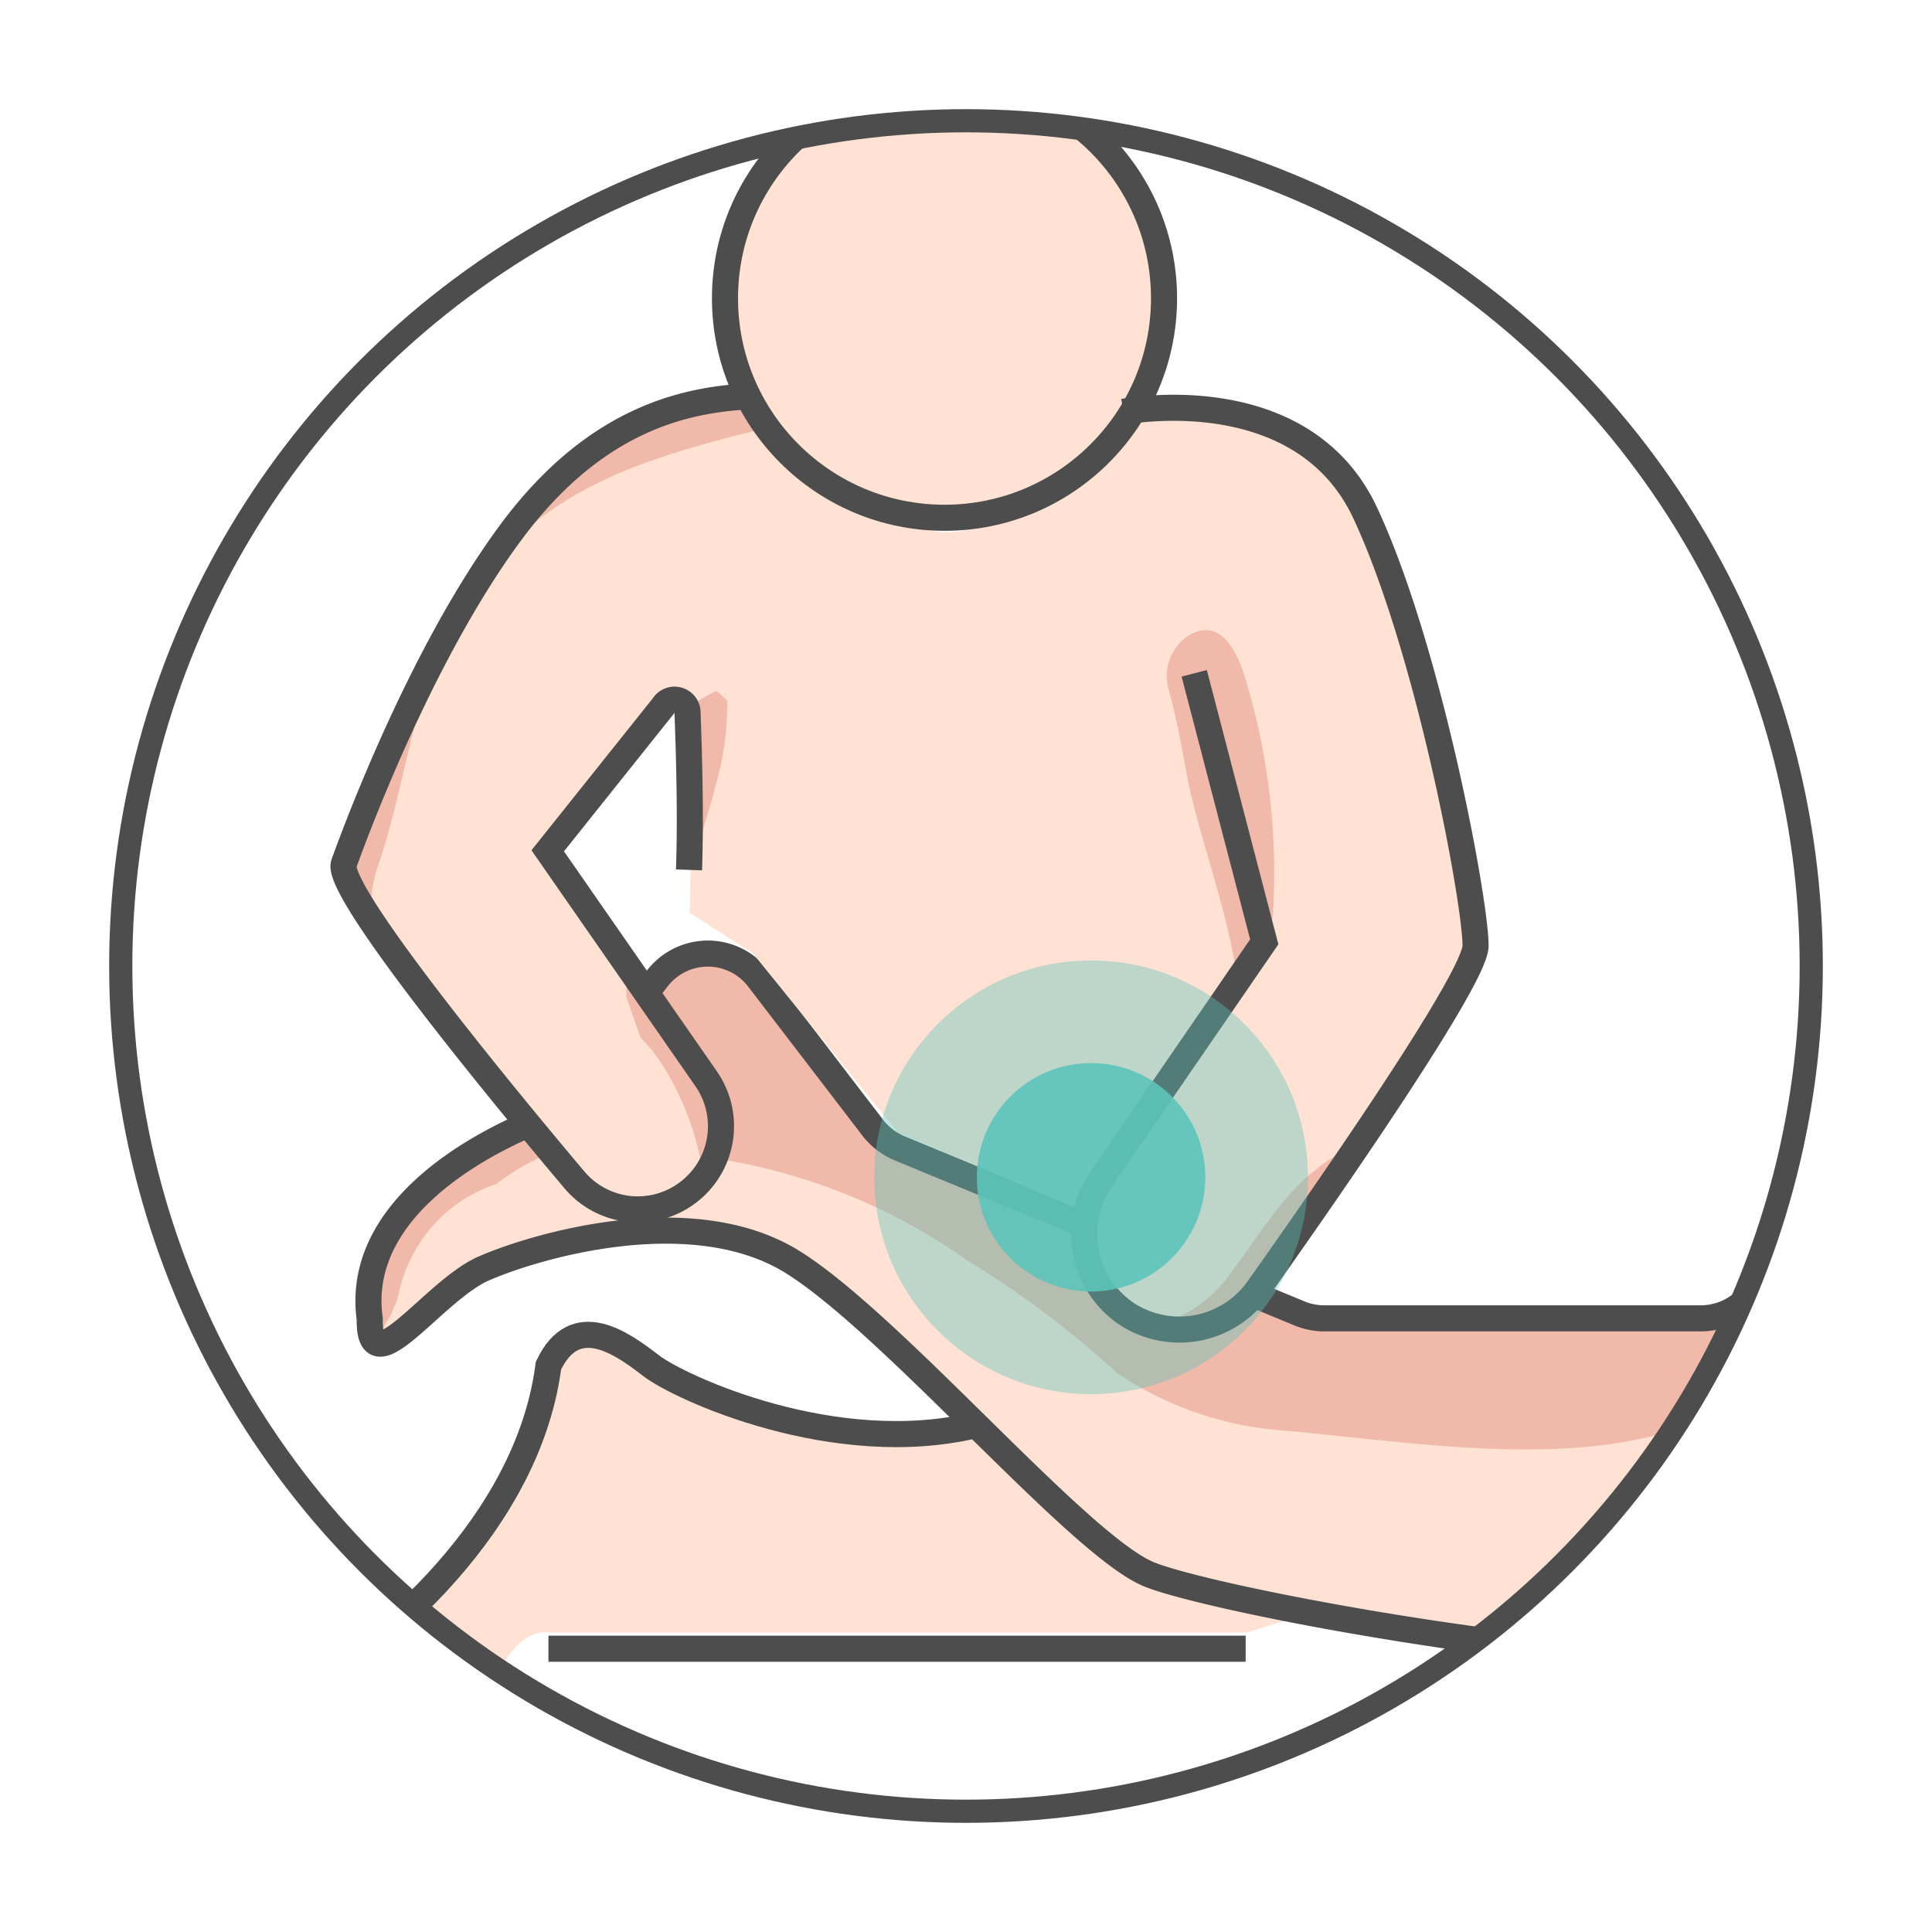 <svg id="Layer_1" data-name="Layer 1" xmlns="http://www.w3.org/2000/svg" xmlns:xlink="http://www.w3.org/1999/xlink" viewBox="0 0 80 80"><defs><style>.cls-1,.cls-5,.cls-8{fill:none;}.cls-2{clip-path:url(#clip-path);}.cls-3{fill:#ffe2d3;}.cls-4{fill:#f0b9aa;}.cls-5,.cls-8{stroke:#4d4d4d;stroke-miterlimit:10;}.cls-5{stroke-width:1.08px;}.cls-6,.cls-7{fill:#5ec4bb;}.cls-6{opacity:0.9;}.cls-7{opacity:0.4;}.cls-8{stroke-width:0.96px;}</style><clipPath id="clip-path"><circle class="cls-1" cx="40" cy="40" r="35"/></clipPath></defs><title>fisioterapia</title><g class="cls-2"><path class="cls-3" d="M40.45,59,47,64.86l7.31,1.91-2.69.83H22.71s-1-.22-1.86,1.29-3.71-2.39-3.71-2.39"/><path class="cls-3" d="M14.25,68.89s7.5-4.93,8.46-12.34c1.11-2.35,3.07-.91,4.25,0S34.58,60.43,40.45,59"/><path class="cls-3" d="M78.1,49.56,72,54.08a2.7,2.7,0,0,1-1.57.51H54.82a2.67,2.67,0,0,1-1-.2L37.23,47.54a2.75,2.75,0,0,1-1.08-.83L31.39,40.5a2.64,2.64,0,0,0-4.16,0l-4.07,5.17a2.72,2.72,0,0,1-1.07.8c-1.9.78-7.43,3.48-6.78,8.15-.05,2.88,2.62-1.17,4.71-2.09s8.64-2.88,12.82-.26S44.67,64,47.58,65.19s22.93,5,32.09,3.27"/><path class="cls-4" d="M26.48,47.69A24.51,24.51,0,0,1,39.78,52l.19.14a39.9,39.9,0,0,1,6.28,4.71,14,14,0,0,0,6.62,2.36c5.07.43,11,1.49,15.93.16,3.51-.95,6.54-3.13,9.7-5l-.4-4.82L72,54.07a2.64,2.64,0,0,1-1.57.52H54.82a2.67,2.67,0,0,1-1-.2L37.23,47.54a2.75,2.75,0,0,1-1.08-.83L31.39,40.5a2.64,2.64,0,0,0-4.16,0l-4.07,5.17a2.72,2.72,0,0,1-1.07.8c-1.9.78-7.43,3.48-6.78,8.15,0,.58.1.87.28,1a5.16,5.16,0,0,1,.6-1.17q.12-.33.27-.66a6.21,6.21,0,0,1,.6-1.76,6,6,0,0,1,3.49-3,9.45,9.45,0,0,1,2.73-1.47A4.27,4.27,0,0,1,26.48,47.69Z"/><path class="cls-5" d="M78.1,49.56,72,54.08a2.7,2.7,0,0,1-1.57.51H54.82a2.67,2.67,0,0,1-1-.2L37.23,47.54a2.75,2.75,0,0,1-1.08-.83L31.39,40.5a2.64,2.64,0,0,0-4.16,0l-4.07,5.17a2.72,2.72,0,0,1-1.07.8c-1.9.78-7.43,3.48-6.78,8.15-.05,2.88,2.62-1.17,4.71-2.09s8.64-2.88,12.82-.26S44.67,64,47.58,65.19s22.93,5,32.09,3.27"/><path class="cls-5" d="M14.25,68.89s7.5-4.93,8.46-12.34c1.11-2.35,3.07-.91,4.25,0S34.58,60.43,40.45,59"/><line class="cls-5" x1="51.58" y1="68.27" x2="22.71" y2="68.27"/><path class="cls-3" d="M31.17,39.47l6,7.42,7.5,3.18,1-1.26a4,4,0,0,0,1,5.55h0a4,4,0,0,0,5.5-1c3.28-4.66,9-12.91,9-14.21,0-1.83-2-12.3-4.58-17.92s-10-4.19-10-4.19c-.9,1-4.27,5-7.42,5s-7.94-5.62-7.94-5.62h-.45c-2.38.13-5.86.65-9.52,5.62s-6.41,12.3-6.93,13.74c-.39,1.05,6.09,9,9.54,13.09a3.43,3.43,0,0,0,4.69.54h0a3.44,3.44,0,0,0,.77-4.72l-6.56-9.44,4.79-6a.54.54,0,0,1,1,.31c.06,1.59.06,6,0,8.24"/><path class="cls-4" d="M25.88,39.79a5.83,5.83,0,0,1,.06.72c0,.27,0,.53,0,.79.2.56.39,1.11.58,1.66a7,7,0,0,1,.82,1,11.55,11.55,0,0,1,1.79,4.82,3.43,3.43,0,0,0,.13-4.08Z"/><path class="cls-4" d="M31.49,17.78a6.26,6.26,0,0,1,.83-.14c-.71-.72-1.15-1.24-1.15-1.24h-.45c-2.38.13-5.86.65-9.52,5.62-.43.59-.85,1.21-1.25,1.84C22.88,20.07,27,18.9,31.49,17.78Z"/><path class="cls-4" d="M28.47,29.49c0,1.16.06,3.83,0,6.06a3.11,3.11,0,0,1,.51-.36l0-.14c.11-.82.46-1.68.64-2.49A11.74,11.74,0,0,0,30.11,29l-.44-.39a5.41,5.41,0,0,0-1.23.77Z"/><path class="cls-4" d="M51.49,27.85c-.58-1.7-1.37-2-2.16-1.6a2,2,0,0,0-.94,2.29c.35,1.26.57,2.57.81,3.82.41,2.14,1.89,6.12,2,8.3.62-.34.83-2.37,1.5-2.65A27.71,27.71,0,0,0,51.49,27.85Z"/><path class="cls-4" d="M50.94,52.74a5.55,5.55,0,0,1-3.11,2.16,4,4,0,0,0,4.29-1.53c1.19-1.69,2.69-3.84,4.12-6C53.6,48.54,52.62,50.51,50.94,52.74Z"/><path class="cls-4" d="M15.68,35.78c1-3,1.35-6.1,2.55-9a74.17,74.17,0,0,0-4,8.93c-.12.31.37,1.22,1.19,2.44A4.83,4.83,0,0,1,15.68,35.78Z"/><circle class="cls-3" cx="39.11" cy="12.35" r="9.09"/><path class="cls-5" d="M46.53,17.05s7.37-1.44,10,4.19S61.1,37.33,61.1,39.16c0,1.3-5.7,9.55-9,14.21a4,4,0,0,1-5.5,1h0a4,4,0,0,1-1-5.55L52.35,39l-2.9-11.12"/><circle class="cls-5" cx="39.11" cy="12.35" r="9.09"/><path class="cls-5" d="M31.17,16.4c-2.38.13-6.31.65-10,5.62s-6.41,12.3-6.93,13.74c-.39,1.05,6.09,9,9.54,13.09a3.43,3.43,0,0,0,4.69.54h0a3.44,3.44,0,0,0,.77-4.72l-6.56-9.44,4.79-6a.54.54,0,0,1,1,.31c.06,1.59.14,4.21.06,6.48"/><circle class="cls-6" cx="45.18" cy="48.75" r="4.73"/><circle class="cls-7" cx="45.18" cy="48.75" r="8.98"/></g><circle class="cls-8" cx="40" cy="40" r="35"/></svg>